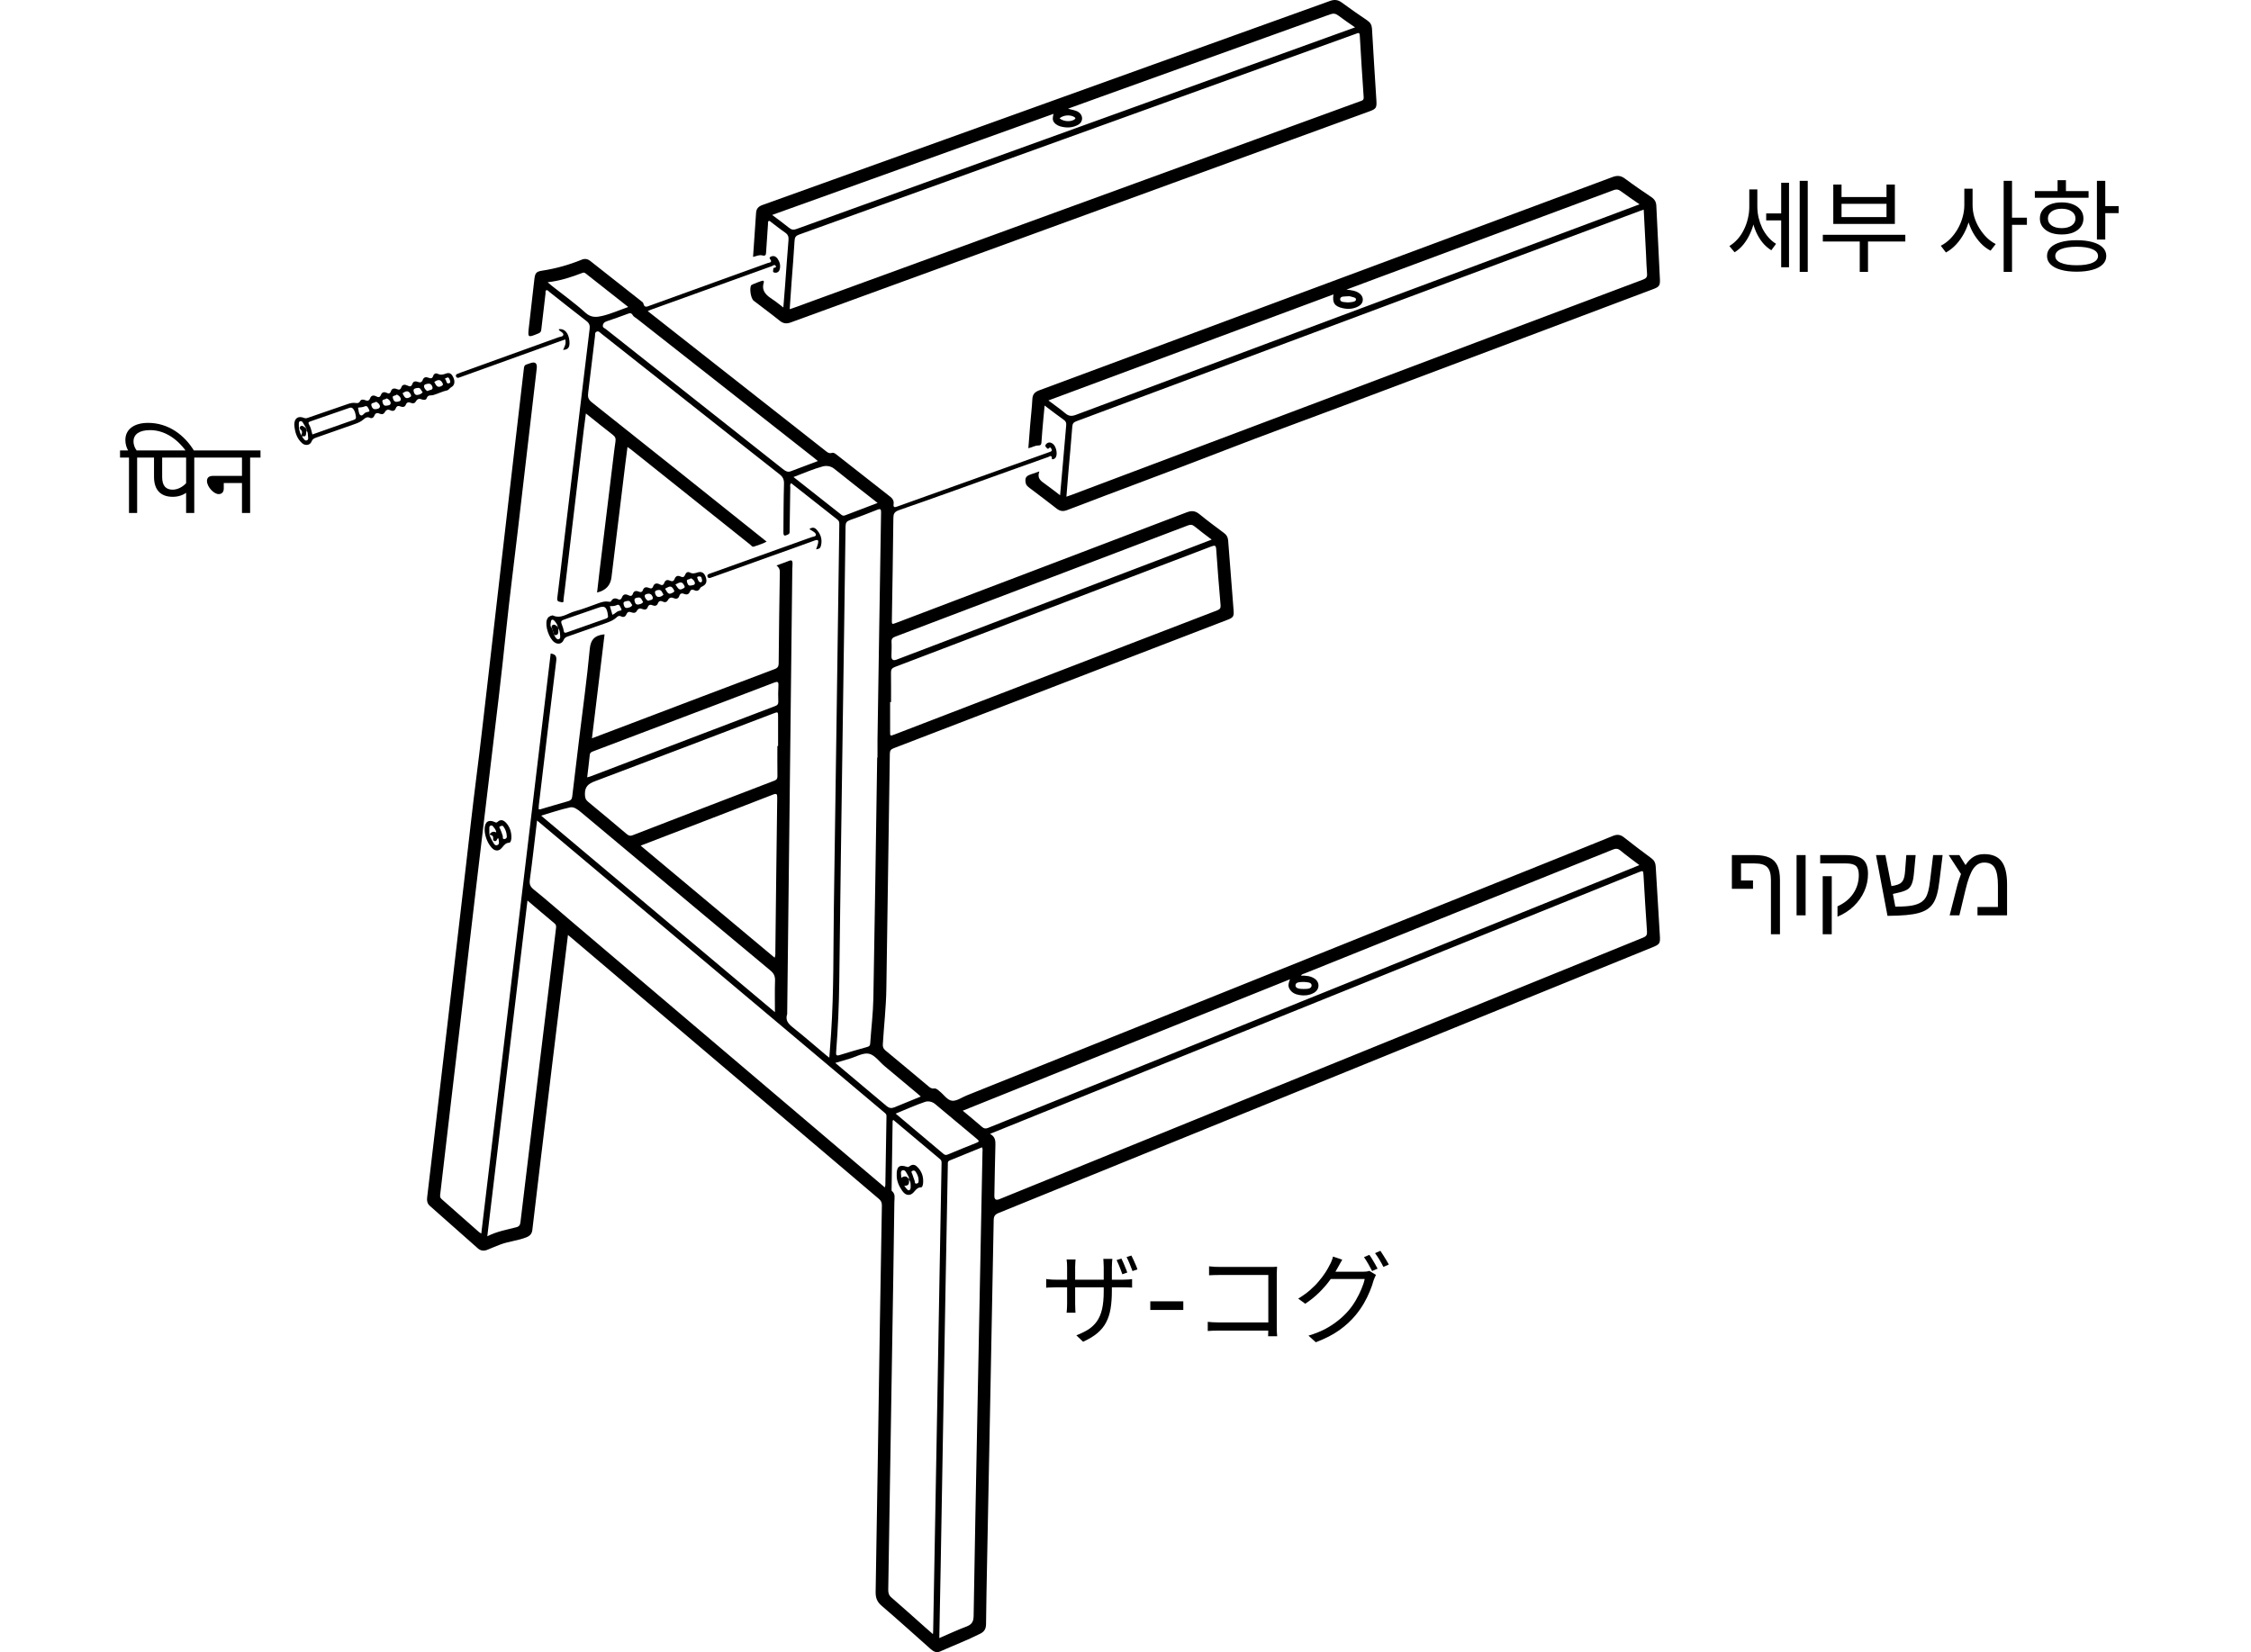 <svg width="895" height="657" viewBox="0 0 895 657" fill="none" xmlns="http://www.w3.org/2000/svg">
<g clip-path="url(#clip0_218_220)">
<path d="M225.82 371.809C225.231 376.622 224.684 381.111 224.137 385.6C222.572 398.453 221.003 411.305 219.445 424.157C217.9 436.896 216.366 449.634 214.835 462.376C213.762 471.307 212.706 480.237 211.65 489.171C211.478 490.64 210.673 491.463 209.3 492.016C205.984 493.355 202.382 493.606 199.052 494.851C197.283 495.512 195.546 496.255 193.802 496.977C192.405 497.555 191.122 497.417 189.973 496.403C183.623 490.778 177.275 485.143 170.915 479.532C169.896 478.634 169.673 477.54 169.821 476.274C171.025 466.092 172.229 455.906 173.422 445.72C174.737 434.512 176.04 423.3 177.348 412.089C178.676 400.709 180.007 389.329 181.335 377.946C182.642 366.735 183.946 355.527 185.257 344.316C186.633 332.537 187.906 320.744 189.412 308.983C191.022 296.426 192.412 283.849 193.881 271.276C195.708 255.634 197.473 239.981 199.275 224.336C201.033 209.082 202.798 193.832 204.566 178.579C205.815 167.822 207.085 157.071 208.323 146.314C208.406 145.602 208.646 145.134 209.355 144.928C209.85 144.787 210.332 144.601 210.817 144.426C212.796 143.71 213.659 144.415 213.404 146.541C210.886 168.107 208.375 189.673 205.853 211.239C204.308 224.439 202.599 237.625 201.226 250.841C199.389 268.506 197.283 286.14 195.137 303.764C193.097 320.483 191.191 337.215 189.172 353.938C187.448 368.214 185.862 382.508 184.194 396.791C182.415 412.041 180.606 427.288 178.817 442.537C177.547 453.35 176.292 464.162 175.026 474.971C174.943 475.666 174.926 476.247 175.569 476.808C180.533 481.146 185.456 485.532 190.396 489.894C190.637 490.107 190.933 490.258 191.356 490.541C200.572 413.517 209.761 336.696 218.953 259.868C220.8 260.164 221.406 260.869 221.158 262.851C218.767 281.95 216.521 301.067 214.24 320.184C214.178 320.689 214.182 321.202 214.151 321.776C214.715 321.983 215.183 321.718 215.637 321.587C219.046 320.603 222.435 319.561 225.854 318.608C226.855 318.329 227.378 317.892 227.509 316.795C228.417 309 229.377 301.211 230.323 293.42C231.751 281.648 233.385 269.896 234.489 258.093C234.833 254.405 236.35 252.844 239.649 252.331C239.814 252.304 239.986 252.297 240.375 252.262C238.707 265.999 237.048 279.666 235.359 293.595C240.767 291.545 245.893 289.605 251.022 287.657C270.012 280.447 288.998 273.219 308.009 266.064C309.278 265.586 309.584 264.963 309.598 263.714C309.708 251.619 309.86 239.52 310.063 227.425C310.08 226.314 309.657 225.591 308.738 224.855C310.537 224.198 312.199 223.637 313.823 222.984C314.824 222.581 315.082 223.111 315.113 223.892C315.144 224.69 315.03 225.491 315.02 226.29C314.7 254.151 314.387 282.012 314.067 309.874C313.713 340.828 313.348 371.782 312.99 402.739C312.99 402.911 313.028 403.097 312.976 403.252C312.13 405.797 313.523 407.194 315.378 408.67C319.819 412.196 324.095 415.935 328.44 419.585C328.777 419.871 329.138 420.129 329.74 420.59C329.988 417.215 330.229 414.108 330.439 410.999C331.567 394.111 331.299 377.193 331.553 360.288C332.31 309.726 332.995 259.163 333.71 208.601C333.721 207.84 333.697 207.194 332.981 206.636C326.84 201.837 320.727 197.001 314.586 192.157C313.94 192.68 314.225 193.354 314.215 193.922C314.108 199.598 314.039 205.271 313.95 210.947C313.94 211.542 314.108 212.161 313.32 212.546C311.8 213.293 311.47 213.138 311.487 211.439C311.542 205.074 311.535 198.71 311.717 192.35C311.765 190.674 311.267 189.635 309.977 188.624C296.811 178.29 283.687 167.904 270.556 157.529C260.077 149.252 249.598 140.968 239.116 132.695C238.552 132.248 238.022 131.501 237.183 131.9C236.44 132.251 236.646 133.097 236.567 133.744C235.659 141.192 234.778 148.647 233.87 156.098C233.684 157.639 233.725 158.729 235.277 159.961C258.288 178.173 281.189 196.519 304.121 214.834C304.3 214.975 304.483 215.116 304.816 215.374C303.141 216.341 301.435 216.723 299.828 217.335C299.082 217.62 298.7 216.908 298.239 216.54C285.957 206.75 273.69 196.949 261.419 187.145C257.927 184.355 254.435 181.561 250.936 178.775C250.544 178.462 250.118 178.187 249.492 177.743C249.175 180.199 248.872 182.445 248.597 184.699C246.784 199.539 244.975 214.38 243.165 229.224C243.151 229.337 243.138 229.451 243.124 229.564C242.745 232.796 240.837 234.815 237.399 235.623C237.723 232.788 238.022 230.025 238.359 227.267C240.162 212.426 241.971 197.582 243.784 182.741C244.077 180.354 244.352 177.963 244.713 175.582C244.885 174.461 244.672 173.694 243.698 172.951C240.158 170.233 236.701 167.405 232.951 164.409C232.655 166.673 232.373 168.668 232.136 170.67C229.8 190.296 227.468 209.922 225.135 229.547C224.791 232.447 224.468 235.354 224.069 238.247C224.003 238.715 224.33 239.795 223.26 239.458C222.565 239.241 221.361 239.444 221.564 237.879C222.424 231.291 223.15 224.683 223.941 218.085C225.266 206.994 226.604 195.903 227.935 184.812C228.795 177.647 229.645 170.477 230.509 163.312C231.812 152.451 233.116 141.594 234.441 130.737C234.599 129.44 234.31 128.529 233.182 127.665C228.221 123.868 223.353 119.949 218.441 116.093C218.066 115.797 217.715 115.174 217.164 115.456C216.741 115.673 216.951 116.289 216.899 116.726C216.325 121.504 215.75 126.282 215.217 131.064C215.131 131.831 214.89 132.254 214.12 132.571C209.761 134.356 209.785 134.384 210.322 129.767C211.048 123.51 211.736 117.245 212.472 110.991C212.757 108.559 213.222 107.988 215.589 107.627C220.993 106.805 226.208 105.336 231.262 103.279C232.569 102.745 233.653 102.945 234.761 103.826C241.407 109.096 248.084 114.328 254.745 119.581C255.147 119.898 255.722 120.245 255.808 120.661C256.193 122.512 257.208 121.951 258.364 121.532C273.965 115.883 289.58 110.269 305.181 104.62C305.848 104.379 307.328 104.465 306.148 102.959C305.711 102.398 306.368 102.033 306.87 101.906C307.888 101.651 308.638 102.099 309.209 102.938C310.056 104.19 310.389 105.58 310.035 107.025C309.801 107.981 309.092 108.607 307.978 108.411C306.929 108.225 307.544 107.427 307.462 106.894C307.445 106.787 307.479 106.581 307.517 106.571C308.064 106.457 308.903 106.399 308.346 105.621C307.95 105.071 307.224 105.714 306.698 105.903C290.705 111.648 274.718 117.414 258.732 123.183C258.374 123.314 258.033 123.493 257.542 123.713C263.197 128.161 268.729 132.516 274.268 136.868C292.205 150.965 310.142 165.059 328.075 179.153C328.873 179.783 329.565 180.481 330.8 180.092C331.509 179.869 332.197 180.45 332.792 180.922C339.868 186.481 346.945 192.04 354.035 197.582C354.981 198.322 355.459 199.233 355.304 200.406C355.112 201.872 355.703 201.799 356.821 201.397C371.143 196.244 385.478 191.128 399.81 186.003C405.576 183.942 411.341 181.881 417.107 179.821C417.829 179.563 418.655 179.356 417.919 178.317C417.723 178.042 417.54 177.698 417.159 178.145C416.522 178.895 416.178 178.042 415.886 177.788C415.408 177.378 415.676 176.824 416.082 176.456C416.901 175.713 417.781 175.868 418.586 176.463C419.821 177.371 420.475 180.034 419.942 181.499C419.718 182.108 419.309 182.494 418.741 182.611C417.888 182.786 418.366 182.002 418.17 181.689C417.733 180.99 417.251 181.561 416.863 181.699C411.682 183.522 406.508 185.376 401.337 187.227C386.737 192.456 372.168 197.764 357.513 202.835C355.494 203.533 355.218 204.373 355.201 206.21C355.07 219.626 354.819 233.039 354.609 246.452C354.578 248.334 354.592 248.341 356.343 247.677C394.856 233.039 433.376 218.412 471.871 203.719C473.829 202.973 475.263 203.124 476.887 204.452C480.076 207.066 483.406 209.512 486.709 211.986C487.706 212.732 488.212 213.64 488.308 214.868C489.02 224.126 489.76 233.38 490.472 242.637C490.665 245.121 490.362 245.578 488.016 246.483C459.879 257.319 431.738 268.152 403.597 278.985C387.525 285.174 371.452 291.369 355.366 297.524C354.262 297.947 353.815 298.432 353.798 299.694C353.367 330.879 352.879 362.063 352.415 393.251C352.304 400.596 351.451 407.889 351.018 415.213C350.952 416.293 351.193 417.002 352.05 417.71C357.712 422.375 363.327 427.102 368.955 431.808C369.653 432.393 370.293 433.002 371.37 432.84C372.302 432.702 372.925 433.449 373.599 433.972C375.268 435.265 376.647 437.532 378.57 437.714C380.397 437.886 382.382 436.404 384.291 435.637C462.087 404.401 539.88 373.164 617.672 341.928C625.53 338.774 633.397 335.636 641.234 332.427C642.889 331.749 644.213 331.804 645.668 332.967C649.253 335.822 652.931 338.567 656.608 341.302C657.713 342.124 658.225 343.105 658.304 344.481C658.82 353.58 659.384 362.676 659.945 371.771C660.162 375.259 660.031 375.48 656.701 376.835C570.15 412.02 483.599 447.209 397.03 482.36C395.602 482.941 395.124 483.629 395.093 485.205C394.257 530.432 393.356 575.655 392.472 620.882C392.31 629.194 392.135 637.505 392.052 645.82C392.035 647.639 391.433 648.795 389.775 649.635C384.56 652.28 379.093 654.337 373.768 656.728C372.216 657.427 371.019 656.632 369.898 655.638C363.468 649.927 357.093 644.155 350.56 638.565C348.709 636.982 348.114 635.386 348.156 632.967C348.765 598.745 349.246 564.52 349.773 530.298C350.034 513.331 350.323 496.361 350.639 479.395C350.66 478.249 350.33 477.492 349.459 476.753C322.488 453.873 295.535 430.968 268.581 408.071C254.731 396.306 240.877 384.548 227.027 372.79C226.728 372.535 226.418 372.287 225.833 371.806L225.82 371.809ZM393.614 450.893C395.716 452.005 395.823 453.594 395.774 455.348C395.592 462.053 395.492 468.761 395.358 475.466C395.328 476.95 395.99 477.417 397.343 476.866C482.67 442.18 567.996 407.49 653.337 372.838C654.561 372.339 654.936 371.768 654.847 370.467C654.338 363.092 653.904 355.709 653.478 348.33C653.347 346.098 653.392 346.098 651.372 346.913C572.104 378.889 492.832 410.861 413.564 442.833C407.041 445.465 400.522 448.104 393.617 450.893H393.614ZM213.535 326.279C212.565 334.374 211.712 342.114 210.666 349.827C210.425 351.609 210.807 352.586 212.238 353.735C217.195 357.715 221.967 361.929 226.814 366.047C265.385 398.807 303.956 431.567 342.531 464.327C345.572 466.911 348.617 469.487 351.816 472.195C351.923 471.74 352.012 471.534 352.016 471.331C352.163 462.16 352.294 452.992 352.466 443.821C352.48 443.136 352.146 442.837 351.696 442.458C336.738 429.881 321.797 417.287 306.839 404.71C279.645 381.84 252.447 358.981 225.249 336.118C221.444 332.919 217.636 329.723 213.542 326.283L213.535 326.279ZM354.272 279.181H353.911C353.911 283.079 353.918 286.976 353.911 290.874C353.908 292.735 353.897 292.745 355.666 292.068C398.43 275.607 441.192 259.139 483.97 242.709C485.102 242.276 485.401 241.753 485.301 240.587C484.668 233.221 484.056 225.856 483.568 218.48C483.461 216.888 483.072 216.754 481.686 217.28C439.73 233.294 397.766 249.283 355.789 265.235C354.606 265.686 354.241 266.294 354.258 267.488C354.314 271.386 354.279 275.283 354.279 279.181H354.272ZM355.146 445.31C354.991 445.627 354.905 445.72 354.902 445.812C354.764 454.753 354.633 463.694 354.506 472.635C354.503 472.972 354.434 473.478 354.62 473.626C356.109 474.812 355.624 476.402 355.6 477.915C355.449 487.888 355.332 497.861 355.174 507.834C354.517 549.273 353.856 590.713 353.165 632.149C353.144 633.439 353.405 634.371 354.441 635.265C358.954 639.16 363.378 643.157 367.837 647.113C368.8 647.97 369.777 648.809 370.947 649.831C370.988 649.188 371.019 648.864 371.026 648.537C371.47 624.35 371.913 600.166 372.347 575.979C372.784 551.564 373.207 527.147 373.64 502.732C373.878 489.378 374.122 476.023 374.366 462.672C374.377 462.039 374.394 461.472 373.809 460.983C367.61 455.802 361.435 450.598 355.139 445.303L355.146 445.31ZM348.765 301.256C348.806 301.256 348.851 301.256 348.892 301.256C348.892 298.851 348.861 296.447 348.895 294.046C349.122 278.803 349.367 263.563 349.604 248.32C349.834 233.476 350.051 218.632 350.313 203.791C350.333 202.536 350.134 202.171 348.83 202.697C345.221 204.149 341.585 205.539 337.918 206.829C336.631 207.28 336.211 207.892 336.194 209.278C335.833 237.36 335.399 265.445 335.004 293.526C334.546 325.791 334.061 358.059 333.693 390.327C333.586 399.674 333.177 408.997 332.451 418.309C332.358 419.503 332.468 419.988 333.882 419.534C337.477 418.385 341.117 417.377 344.75 416.348C345.479 416.142 345.93 415.915 345.988 415.02C346.391 409.017 347.137 403.025 347.251 397.018C347.843 365.097 348.279 333.177 348.768 301.253L348.765 301.256ZM382.784 441.671C385.499 443.941 388.017 445.988 390.459 448.131C391.261 448.833 391.897 448.902 392.881 448.506C475.793 415.037 558.718 381.6 641.64 348.155C644.97 346.81 648.293 345.451 651.82 344.017C649.171 341.997 646.659 340.195 644.292 338.223C643.243 337.35 642.4 337.384 641.224 337.859C600.41 354.282 559.582 370.67 518.764 387.076C518.262 387.279 517.636 387.31 517.243 387.978C519.266 387.923 521.172 388.074 522.83 389.264C524.802 390.678 524.688 393.406 522.627 394.682C520.708 395.873 518.599 396.014 516.49 395.652C514.963 395.391 513.535 394.699 512.702 393.231C511.977 391.954 512.386 390.75 512.909 389.415C469.628 406.798 426.351 424.178 382.791 441.671H382.784ZM373.472 651.386C377.259 649.759 380.727 648.131 384.298 646.79C386.372 646.012 387.074 644.863 387.112 642.641C387.542 616.049 388.075 589.461 388.591 562.872C389.269 527.976 389.961 493.076 390.635 458.18C390.645 457.578 390.803 456.945 390.449 456.236C386.156 457.99 381.883 459.755 377.59 461.472C376.692 461.83 376.874 462.521 376.86 463.178C376.54 480.083 376.21 496.987 375.911 513.895C375.271 550.285 374.648 586.678 374.012 623.067C373.847 632.407 373.654 641.743 373.468 651.389L373.472 651.386ZM309.086 296.667H309.368C309.368 292.828 309.361 288.989 309.368 285.15C309.375 283.003 309.385 282.996 307.452 283.732C283.828 292.728 260.221 301.769 236.56 310.661C233.939 311.645 232.518 312.811 232.566 315.787C232.587 317.136 232.776 317.968 233.804 318.814C238.937 323.039 244.022 327.318 249.103 331.601C249.853 332.234 250.479 332.547 251.545 332.134C270.318 324.862 289.109 317.638 307.906 310.431C308.79 310.09 309.123 309.664 309.11 308.697C309.055 304.686 309.086 300.675 309.086 296.664V296.667ZM308.002 380.853C308.398 379.828 308.274 378.964 308.284 378.122C308.525 357.829 308.742 337.539 309.024 317.246C309.044 315.701 308.786 315.412 307.3 315.993C295.948 320.421 284.567 324.786 273.198 329.166C267.116 331.508 261.03 333.848 254.721 336.273C272.544 351.182 290.202 365.957 308.009 380.85L308.002 380.853ZM209.723 358.1C204.387 402.691 199.093 446.955 193.75 491.617C197.645 489.636 201.553 489.006 205.354 488.005C206.513 487.699 206.816 487.021 206.943 485.924C207.896 477.733 208.915 469.549 209.905 461.362C211.33 449.593 212.744 437.821 214.168 426.049C215.585 414.336 217.009 402.625 218.43 390.912C219.307 383.691 220.185 376.47 221.055 369.25C221.145 368.517 221.248 367.843 220.522 367.237C216.999 364.31 213.525 361.327 209.723 358.1ZM215.141 324.343C246.196 350.45 276.954 376.309 308.112 402.502C308.112 397.968 308.016 393.967 308.157 389.976C308.219 388.201 307.692 387.069 306.309 385.92C289.735 372.143 273.218 358.296 256.688 344.467C248.115 337.295 239.546 330.119 230.966 322.956C229.721 321.917 228.19 320.737 226.697 321.057C222.913 321.862 219.228 323.145 215.141 324.346V324.343ZM481.762 214.583C479.347 212.732 477.083 211.081 474.922 209.302C474.035 208.573 473.306 208.563 472.291 208.951C456.363 215.037 440.424 221.085 424.486 227.143C401.647 235.825 378.814 244.515 355.965 253.164C354.909 253.563 354.41 253.999 354.475 255.21C354.575 257.096 354.468 258.991 354.437 260.883C354.414 262.36 355.096 262.834 356.481 262.304C393.752 248.113 431.022 233.927 468.293 219.736C472.714 218.054 477.128 216.355 481.765 214.579L481.762 214.583ZM325.196 183.343C324.642 182.882 324.301 182.583 323.944 182.301C300.389 163.79 276.834 145.279 253.279 126.764C252.694 126.307 251.92 125.945 251.587 125.347C251.002 124.291 250.383 124.497 249.502 124.827C246.825 125.832 244.128 126.778 241.421 127.696C240.561 127.989 239.883 128.336 239.704 129.337C239.532 130.297 240.372 130.462 240.85 130.844C254.813 141.907 268.794 152.95 282.772 163.993C292.256 171.485 301.744 178.971 311.218 186.477C312.154 187.217 313.093 187.888 314.328 187.43C317.865 186.126 321.384 184.778 325.192 183.336L325.196 183.343ZM233.467 309.117C233.963 308.986 234.245 308.941 234.506 308.842C259.079 299.478 283.652 290.11 308.232 280.763C309.11 280.43 309.481 280.017 309.45 279.037C309.385 276.921 309.361 274.791 309.495 272.679C309.598 271.09 309.216 270.901 307.747 271.465C294.936 276.384 282.101 281.228 269.269 286.092C258.205 290.289 247.138 294.486 236.075 298.683C235.328 298.965 234.592 299.154 234.489 300.21C234.207 303.107 233.828 305.993 233.464 309.113L233.467 309.117ZM356.116 442.84C362.649 448.337 368.917 453.604 375.168 458.888C375.735 459.37 376.227 459.353 376.884 459.081C380.682 457.498 384.491 455.937 388.316 454.416C389.362 454 389.372 453.697 388.523 452.992C382.922 448.355 377.349 443.683 371.783 439.004C370.586 438 368.958 437.773 367.802 438.165C363.922 439.476 360.176 441.182 356.12 442.84H356.116ZM366.093 436.043C365.494 435.509 365.126 435.165 364.741 434.842C360.389 431.202 356.034 427.566 351.682 423.927C349.631 422.21 347.794 419.509 345.489 419.024C343.167 418.536 340.381 420.242 337.801 420.996C335.988 421.525 334.175 422.065 332.111 422.678C339.125 428.578 345.871 434.257 352.631 439.923C353.484 440.639 354.479 440.793 355.524 440.367C358.965 438.967 362.401 437.556 366.096 436.046L366.093 436.043ZM348.94 200C342.975 195.318 337.264 190.915 331.663 186.384C330.205 185.204 328.354 185.139 327.105 185.48C323.225 186.529 319.509 188.187 315.495 189.694C322.003 194.82 328.292 199.773 334.574 204.734C335.028 205.092 335.451 205.147 335.995 204.937C340.192 203.323 344.399 201.731 348.94 200.004V200ZM249.78 122.065C243.984 117.503 238.449 113.148 232.92 108.786C232.535 108.48 232.153 108.287 231.665 108.477C227.258 110.172 222.796 111.676 217.746 112.233C218.427 112.828 218.791 113.176 219.184 113.489C223.769 117.115 228.548 120.524 232.872 124.439C235.067 126.427 237.317 126.131 239.446 125.632C242.873 124.827 246.144 123.358 249.784 122.065H249.78ZM518.534 390.478C517.054 390.509 515.114 390.427 515.083 391.82C515.052 393.189 516.985 393.268 518.3 393.272C519.6 393.272 521.489 393.303 521.499 391.844C521.509 390.554 519.617 390.578 518.534 390.482V390.478Z" fill="black"/>
<path d="M413.247 187.472C412.246 190.141 413.787 191.211 415.383 192.339C417.382 193.75 419.298 195.281 421.493 196.942C421.882 192.57 422.25 188.493 422.601 184.413C423.041 179.332 423.444 174.248 423.915 169.17C424.001 168.231 423.86 167.598 423.024 167.003C420.509 165.218 418.074 163.322 415.339 161.268C415.132 163.453 414.94 165.362 414.775 167.271C414.527 170.127 414.259 172.978 414.087 175.837C414.031 176.763 413.787 177.165 412.807 177.158C411.472 177.144 410.32 177.953 408.871 178.238C409.122 175.008 409.353 171.881 409.614 168.754C409.896 165.386 410.302 162.025 410.471 158.65C410.567 156.724 411.517 155.836 413.209 155.21C430.221 148.922 447.219 142.592 464.217 136.266C523.198 114.321 582.184 92.384 641.148 70.398C643.023 69.7 644.451 69.813 646.068 71.014C649.515 73.577 653.061 76.006 656.625 78.407C657.891 79.26 658.483 80.302 658.555 81.806C659.013 91.538 659.515 101.27 659.983 111.002C660.103 113.516 659.708 114.07 657.358 114.958C640.68 121.243 624.002 127.528 607.321 133.81C582.473 143.163 557.624 152.517 532.772 161.857C517.746 167.502 502.65 172.979 487.686 178.785C466.618 186.959 445.409 194.747 424.311 202.835C422.646 203.475 421.424 203.279 420.059 202.202C416.55 199.433 412.955 196.774 409.401 194.066C408.716 193.547 408.025 193.034 407.836 192.105C407.437 190.145 407.88 189.329 409.773 188.662C410.791 188.304 411.816 187.96 413.251 187.472H413.247ZM653.55 83.364C652.944 83.57 652.563 83.687 652.191 83.828C607.039 100.678 561.887 117.528 516.738 134.384C487.152 145.43 457.574 156.49 427.978 167.505C426.85 167.925 426.43 168.441 426.34 169.673C425.893 175.731 425.308 181.775 424.785 187.826C424.514 191.005 424.273 194.187 424.008 197.503C424.775 197.238 425.37 197.052 425.952 196.832C460.405 183.853 494.858 170.87 529.308 157.883C552.034 149.318 574.756 140.741 597.479 132.172C616.083 125.158 634.684 118.14 653.302 111.167C654.517 110.713 654.988 110.145 654.867 108.824C654.644 106.371 654.606 103.905 654.479 101.442C654.176 95.494 653.866 89.549 653.546 83.367L653.55 83.364ZM651.868 81.238C649.177 79.363 646.721 77.719 644.354 75.964C643.422 75.273 642.662 75.201 641.568 75.61C610.217 87.306 578.85 98.958 547.486 110.623C543.592 112.072 539.701 113.537 535.342 115.168C537.475 115.402 539.095 115.625 540.471 116.63C542.398 118.037 542.326 120.527 540.279 121.711C538.304 122.853 536.168 123.042 533.963 122.571C530.653 121.859 529.673 120.462 530.182 117.073C492.474 131.102 454.818 145.114 416.839 159.246C419.271 161.072 421.517 162.631 423.605 164.382C424.957 165.517 426.113 165.582 427.768 164.967C498.195 138.626 568.646 112.343 639.091 86.047C643.247 84.496 647.399 82.927 651.875 81.245L651.868 81.238ZM535.903 120.259C536.539 120.201 537.117 120.204 537.668 120.084C538.263 119.956 539.071 119.826 539.137 119.151C539.209 118.394 538.352 118.281 537.792 118.106C537.203 117.92 536.55 117.727 535.961 117.81C534.802 117.971 532.838 117.61 532.841 119C532.841 120.324 534.775 120.101 535.903 120.256V120.259Z" fill="black"/>
<path d="M299.415 102.164C299.715 97.819 300.004 93.595 300.293 89.374C300.399 87.829 300.54 86.288 300.609 84.743C300.685 83.037 301.514 82.105 303.148 81.52C327.339 72.865 351.51 64.158 375.684 55.465C426.726 37.115 477.768 18.776 528.792 0.385C530.626 -0.275 531.998 -0.107 533.543 1.046C536.852 3.505 540.265 5.827 543.674 8.153C544.861 8.965 545.422 9.942 545.504 11.418C546.041 20.916 546.654 30.414 547.252 39.908C547.438 42.874 547.176 43.304 544.376 44.326C518.203 53.868 492.03 63.411 465.858 72.957C415.383 91.362 364.906 109.763 314.445 128.205C312.736 128.832 311.459 128.701 310.035 127.555C306.64 124.827 303.127 122.251 299.677 119.591C298.5 118.687 297.881 114.552 298.703 113.389C298.861 113.162 303.041 111.545 303.31 111.597C303.815 111.696 303.74 112.123 303.657 112.402C302.649 115.807 304.775 117.49 307.211 119.079C308.597 119.984 309.863 121.067 311.459 122.278C311.714 119.075 311.962 116.103 312.185 113.124C312.626 107.238 313.007 101.345 313.51 95.466C313.627 94.107 313.286 93.247 312.154 92.477C310.262 91.187 308.484 89.731 306.643 88.362C306.347 88.142 306.065 87.681 305.628 87.908C305.205 88.128 305.387 88.631 305.36 89.006C305.095 92.721 304.827 96.436 304.613 100.155C304.555 101.201 304.49 101.951 303.083 101.565C301.892 101.239 300.747 101.854 299.415 102.161V102.164ZM313.984 122.942C314.703 122.705 315.244 122.54 315.77 122.347C376.778 100.096 437.782 77.846 498.787 55.592C512.757 50.497 526.731 45.402 540.702 40.304C541.476 40.022 542.288 39.94 542.198 38.65C541.621 30.472 541.129 22.292 540.65 14.111C540.588 13.076 540.231 12.935 539.391 13.337C539.082 13.485 538.745 13.571 538.421 13.688C485.088 32.932 431.752 52.172 378.419 71.416C358.18 78.716 337.949 86.03 317.696 93.292C316.413 93.753 315.997 94.365 315.921 95.728C315.612 101.221 315.133 106.701 314.731 112.188C314.473 115.715 314.239 119.241 313.984 122.939V122.942ZM307.011 85.476C309.392 87.272 311.618 88.868 313.737 90.595C314.693 91.372 315.477 91.5 316.654 91.076C386.964 65.668 457.285 40.294 527.605 14.916C531.231 13.609 534.857 12.298 538.769 10.888C536.367 9.202 534.176 7.754 532.095 6.165C531.021 5.346 530.113 5.26 528.827 5.721C498.591 16.629 468.338 27.483 438.092 38.354C433.692 39.936 429.296 41.536 424.648 43.218C426.265 43.727 427.71 43.789 428.914 44.639C430.751 45.939 430.696 48.474 428.731 49.586C426.746 50.707 424.603 50.907 422.405 50.456C421.166 50.201 420 49.764 419.144 48.708C418.335 47.711 418.572 46.617 418.879 45.272C381.498 58.705 344.375 72.046 307.008 85.476H307.011ZM421.276 47.047C422.714 48.295 425.432 48.55 427.022 47.625C427.772 47.188 427.727 46.861 427.004 46.452C425.36 45.523 422.728 45.781 421.273 47.047H421.276Z" fill="black"/>
<path d="M219.734 244.704C223.04 246.294 225.689 243.844 228.599 243.067C231.795 242.217 234.884 240.962 238.011 239.854C239.263 239.41 240.502 239.025 241.861 239.245C242.236 239.307 242.748 239.451 242.975 239.052C243.712 237.78 244.651 237.745 245.872 238.33C246.543 238.65 247.035 238.241 247.293 237.542C247.764 236.273 248.676 236.142 249.784 236.668C250.595 237.054 251.256 237.222 251.648 236.087C252.016 235.017 252.845 234.8 253.867 235.227C254.634 235.547 255.277 235.619 255.639 234.615C256.069 233.418 256.987 233.345 258.023 233.775C258.745 234.078 259.327 234.161 259.667 233.239C260.169 231.897 261.136 231.777 262.289 232.372C263.142 232.812 263.733 232.836 264.129 231.739C264.494 230.731 265.299 230.39 266.341 230.889C267.201 231.302 267.862 231.209 268.233 230.198C268.649 229.059 269.503 228.736 270.562 229.241C271.594 229.733 272.086 229.461 272.482 228.409C272.757 227.676 273.49 227.218 274.305 227.669C275.389 228.271 276.366 227.958 277.415 227.621C278.874 227.153 279.93 227.741 280.504 229.217C281.223 231.058 280.907 232.282 279.524 233.039C279.08 233.28 278.605 233.442 278.33 233.958C277.824 234.911 277.071 235.182 276.039 234.683C275.285 234.319 274.663 234.394 274.278 235.337C273.865 236.345 273.087 236.606 272.031 236.176C271.144 235.815 270.442 235.867 270.06 237.043C269.774 237.924 269.017 238.34 267.982 237.893C267.005 237.47 266.148 237.508 265.557 238.65C265.189 239.359 264.507 239.675 263.661 239.276C262.705 238.825 261.972 238.829 261.518 240.047C261.229 240.821 260.438 241.092 259.64 240.759C258.638 240.339 257.944 240.332 257.493 241.543C257.152 242.462 256.279 242.541 255.463 242.2C254.455 241.78 253.75 241.928 253.2 242.94C252.735 243.793 251.92 243.838 251.098 243.518C250.152 243.15 249.501 243.246 249.058 244.309C248.686 245.2 247.933 245.613 246.956 245.107C246.285 244.763 245.741 244.942 245.246 245.417C243.794 246.81 241.947 247.419 240.106 248.059C235.3 249.73 230.508 251.44 225.702 253.109C224.973 253.363 224.454 253.656 224.116 254.471C223.463 256.057 221.856 256.394 220.435 255.4C218.309 253.91 216.655 248.977 217.422 246.538C217.78 245.399 218.588 244.904 219.727 244.704H219.734ZM221.75 249.211C221.615 248.255 221 247.549 220.415 246.858C219.864 246.208 219.169 246.287 219.056 247.133C218.935 248.024 218.55 249.08 219.51 249.837C219.789 250.742 220.067 251.65 220.346 252.555C220.511 252.844 220.645 253.153 220.845 253.411C221.185 253.848 221.536 254.426 222.197 254.179C222.857 253.931 222.751 253.257 222.713 252.71C222.641 251.764 222.603 250.8 222.063 249.961C221.959 249.71 221.853 249.462 221.75 249.211ZM241.761 245.172C241.661 244.405 241.644 244.058 241.572 243.724C241.039 241.275 240.268 240.845 237.939 241.65C233.625 243.143 229.311 244.625 224.997 246.122C222.819 246.875 222.83 246.879 223.659 249.101C223.858 249.634 224.065 250.188 224.116 250.745C224.199 251.664 224.636 251.746 225.375 251.481C230.536 249.651 235.699 247.825 240.87 246.019C241.52 245.792 241.809 245.423 241.761 245.172ZM243.502 244.491C244.544 244.092 245.139 243.132 246.195 242.909C246.612 242.819 247.448 242.799 246.987 242.028C246.598 241.385 246.312 240.098 245.291 240.6C244.365 241.055 243.478 241.03 242.487 241.034C242.838 242.228 243.154 243.301 243.505 244.488L243.502 244.491ZM264.425 234.099C265.705 236.376 266.025 236.483 267.659 235.578C268.419 235.155 268.016 234.807 267.793 234.36C266.795 232.368 265.608 233.586 264.428 234.099H264.425ZM251.39 240.597C250.802 239.947 250.637 238.781 249.605 238.956C248.989 239.063 247.733 239.135 247.919 240.091C248.029 240.659 248.239 241.994 249.439 241.739C250.124 241.595 250.994 241.474 251.387 240.597H251.39ZM268.553 232.416C269.964 234.656 270.256 234.752 271.783 233.927C272.485 233.548 272.237 233.218 271.99 232.712C271.016 230.745 269.805 231.887 268.553 232.416ZM255.718 239.445C255.205 238.633 254.933 237.556 254.008 237.597C253.416 237.625 252.137 237.735 252.264 238.671C252.343 239.252 252.598 240.532 253.702 240.401C254.38 240.318 255.212 240.115 255.718 239.445ZM274.714 229.936C274.178 230.552 272.857 230.215 273.118 231.216C273.276 231.818 273.493 233.118 274.67 232.84C275.261 232.699 276.4 232.743 276.287 231.787C276.197 231.02 275.537 230.335 274.711 229.936H274.714ZM263.802 236.496C263.327 235.629 263.008 234.611 262.099 234.601C261.552 234.594 260.335 234.769 260.414 235.609C260.472 236.221 260.878 237.298 261.735 237.374C262.433 237.436 263.228 237.078 263.802 236.496ZM257.717 238.922C258.384 238.55 259.499 238.681 259.547 237.886C259.591 237.098 258.965 236.149 258.064 236.084C257.465 236.042 256.285 236.321 256.327 236.992C256.365 237.649 256.891 238.533 257.72 238.922H257.717ZM279.138 230.583C278.949 230.091 279.059 229.238 278.124 229.207C277.742 229.193 276.988 229.307 277.25 229.847C277.556 230.476 277.632 231.477 278.598 231.56C279.077 231.601 279.176 231.123 279.138 230.583Z" fill="black"/>
<path d="M117 168.857C117.034 166.298 118.552 165.235 120.936 166.205C121.637 166.49 122.153 166.229 122.724 166.033C127.923 164.254 133.121 162.476 138.305 160.66C139.299 160.312 140.273 160.088 141.325 160.243C142.072 160.353 142.726 160.377 143.197 159.497C143.61 158.733 144.47 158.822 145.203 159.132C146.169 159.541 146.761 159.4 147.184 158.306C147.624 157.168 148.595 157.078 149.609 157.625C150.473 158.09 151.058 158.055 151.467 157.003C151.863 155.978 152.661 155.713 153.703 156.201C154.426 156.542 155.072 156.669 155.42 155.606C155.805 154.423 156.724 154.282 157.783 154.722C158.657 155.087 159.218 155.052 159.593 153.958C159.961 152.881 160.962 152.809 161.891 153.267C162.857 153.741 163.542 153.913 163.982 152.599C164.32 151.591 165.238 151.499 166.133 151.856C167.116 152.248 167.718 152.052 168.114 151.007C168.523 149.923 169.421 149.823 170.391 150.215C171.272 150.57 171.888 150.563 172.242 149.472C172.497 148.688 173.23 148.234 174.021 148.633C175.18 149.221 176.243 148.96 177.32 148.547C178.916 147.935 179.701 148.877 180.258 150.105C181.008 151.757 180.705 153.263 179.542 153.883C178.875 154.237 178.324 155.118 177.891 155.207C175.903 155.616 174.131 156.583 172.253 157.106C171.231 157.391 170.192 156.865 169.662 158.341C169.387 159.105 168.503 159.139 167.712 158.822C166.748 158.434 165.947 158.554 165.393 159.572C164.984 160.326 164.278 160.574 163.484 160.243C162.493 159.83 161.781 159.83 161.316 161.021C160.996 161.846 160.15 161.977 159.407 161.685C158.371 161.275 157.742 161.317 157.291 162.524C156.989 163.339 156.173 163.621 155.279 163.178C154.298 162.693 153.562 162.902 153.008 163.893C152.547 164.715 151.815 164.891 150.948 164.499C149.936 164.041 149.228 164.23 148.815 165.366C148.543 166.109 147.8 166.477 147.132 166.164C146.014 165.637 145.289 166.122 144.532 166.786C143.524 167.674 142.327 168.183 141.071 168.62C135.935 170.405 130.816 172.229 125.686 174.021C124.861 174.31 124.242 174.609 123.873 175.579C123.306 177.069 121.414 177.375 120.134 176.253C117.922 174.313 117.227 171.678 117.007 168.864L117 168.857ZM121.802 170.367C121.338 169.59 120.884 168.806 120.409 168.035C120.155 167.626 119.814 167.323 119.284 167.512C118.816 167.681 118.82 168.107 118.81 168.51C118.768 170.12 118.933 171.682 119.848 173.075C119.979 173.195 120.11 173.316 120.244 173.436C120.148 173.828 120.385 174.093 120.616 174.341C120.991 174.747 121.311 175.38 121.995 175.118C122.676 174.857 122.556 174.165 122.477 173.629C122.367 172.862 122.546 172.015 121.957 171.351C121.906 171.025 121.854 170.698 121.802 170.367ZM124.207 172.762C129.746 170.804 135.233 168.861 140.723 166.941C141.294 166.742 141.604 166.456 141.525 165.83C141.391 164.746 141.202 163.683 140.555 162.758C140.152 162.18 139.695 161.925 138.955 162.183C133.781 163.996 128.597 165.789 123.409 167.567C122.735 167.798 122.425 168.042 122.862 168.778C123.567 169.968 123.839 171.324 124.204 172.762H124.207ZM142.347 162.104C142.622 163.154 142.578 164.478 143.207 165.011C144.126 165.792 144.69 164.151 145.605 163.979C145.715 163.959 145.818 163.904 145.925 163.869C146.355 163.728 147.146 163.828 146.792 163.044C146.469 162.328 146.042 161.148 145.11 161.564C144.188 161.977 143.286 161.981 142.347 162.104ZM168.052 155.988C167.416 155.303 167.237 154.158 166.246 154.247C165.596 154.306 164.375 154.423 164.43 155.293C164.467 155.885 164.805 157.127 165.819 157.068C166.559 157.027 167.447 156.758 168.052 155.988ZM169.999 155.53C170.674 154.976 171.988 155.228 171.991 154.247C171.991 153.549 171.372 152.469 170.412 152.572C169.769 152.641 168.537 152.754 168.578 153.614C168.609 154.237 169.15 155.148 169.999 155.534V155.53ZM149.534 159.731C148.963 160.281 147.666 160.099 147.624 160.862C147.593 161.461 148.096 162.686 149 162.71C149.713 162.727 150.954 162.569 151.065 161.692C151.157 160.952 150.38 160.205 149.534 159.731ZM153.741 158.413C153.197 158.97 151.918 158.736 152.035 159.576C152.121 160.199 152.406 161.468 153.493 161.33C154.14 161.248 155.341 161.241 155.32 160.267C155.303 159.483 154.618 158.757 153.744 158.413H153.741ZM160.05 156.38C160.687 157.539 161.069 159.025 162.957 157.952C163.604 157.584 163.546 157.323 163.26 156.765C162.372 155.021 161.254 155.554 160.047 156.38H160.05ZM157.735 156.882C157.322 157.484 156.022 157.188 156.149 158.018C156.242 158.637 156.593 159.83 157.601 159.782C158.224 159.751 159.362 159.638 159.366 158.809C159.366 158.031 158.691 157.285 157.739 156.882H157.735ZM172.669 151.901C173.367 153.122 173.869 154.557 175.703 153.408C176.257 153.06 176.181 152.809 175.947 152.338C175.111 150.656 173.993 150.972 172.669 151.904V151.901ZM176.78 150.669C177.767 150.948 177.148 152.837 178.569 152.41C179.422 152.152 178.882 151.185 178.644 150.649C178.177 149.579 177.495 150.346 176.78 150.673V150.669Z" fill="black"/>
<path d="M222.217 130.882C224.533 130.593 226.163 132.492 226.414 135.746C226.597 138.096 225.912 139.059 223.872 139.135C224.495 137.827 225.231 136.572 224.715 134.969C218.87 137.071 213.06 139.159 207.253 141.25C199.337 144.099 191.425 146.951 183.512 149.799C183.134 149.933 182.766 150.091 182.38 150.201C181.857 150.349 181.458 150.143 181.286 149.644C181.128 149.187 181.417 148.863 181.806 148.691C182.38 148.437 182.975 148.227 183.567 148.014C196.433 143.376 209.3 138.749 222.159 134.095C222.816 133.858 223.886 133.875 223.986 133.135C224.079 132.433 223.167 131.986 222.575 131.542C222.4 131.412 222.156 131.336 222.221 130.882H222.217Z" fill="black"/>
<path d="M321.807 210.424C322.87 209.557 323.875 209.763 324.566 210.486C326.238 212.226 327.009 214.342 326.462 216.778C326.186 218.002 325.877 218.212 324.473 218.456C324.742 217.655 325.079 216.888 325.251 216.086C325.491 214.951 325.333 214.4 323.881 214.941C318.205 217.056 312.481 219.045 306.777 221.085C299.081 223.837 291.389 226.596 283.693 229.351C283.318 229.485 282.94 229.626 282.562 229.754C282.011 229.943 281.485 229.905 281.285 229.289C281.082 228.663 281.53 228.354 282.056 228.161C282.431 228.023 282.809 227.893 283.188 227.758C296.37 223.042 309.553 218.329 322.729 213.589C323.331 213.372 324.349 213.399 324.408 212.718C324.47 212.003 323.61 211.542 322.994 211.126C322.667 210.905 322.316 210.723 321.804 210.424H321.807Z" fill="black"/>
<path d="M192.694 329.627C192.739 326.758 194.297 325.726 196.819 326.95C197.276 327.17 197.5 327.129 197.844 326.816C199.127 325.66 200.255 326.142 201.256 327.239C202.674 328.787 203.279 330.679 203.334 332.726C203.358 333.624 203.166 335.114 202.416 335.121C200.015 335.145 199.753 338.334 197.459 338.189C196.285 338.113 195.549 337.233 194.892 336.356C193.509 334.508 192.659 331.846 192.694 329.623V329.627ZM194.558 331.897C195.216 330.93 196.048 330.404 197.307 331.023C197.225 329.895 196.54 329.331 196.058 328.66C195.807 328.313 195.425 328.144 195.009 328.333C194.672 328.488 194.552 328.815 194.555 329.186C194.562 330.091 194.562 330.996 194.565 331.901C194.94 332.706 195.243 333.555 195.714 334.298C196.203 335.069 196.571 336.435 197.686 336.077C198.804 335.716 198.288 334.436 198.215 333.511C198.212 333.452 198.05 333.404 197.944 333.339C197.51 333.703 197.541 334.663 196.667 334.45C195.787 334.233 196.155 333.535 196.076 332.936C195.979 332.221 195.212 332.038 194.555 331.901L194.558 331.897ZM201.497 332.448C201.425 330.927 200.937 329.806 200.211 328.753C199.781 328.13 199.302 328.436 198.862 328.619C198.219 328.884 198.714 329.293 198.852 329.579C199.292 330.507 199.567 331.484 199.898 332.451C200.032 332.85 199.619 333.803 200.648 333.634C201.442 333.504 201.58 332.912 201.497 332.444V332.448Z" fill="black"/>
<path d="M220.346 252.555C220.067 251.65 219.789 250.742 219.51 249.837C219.231 249.321 219.19 248.798 219.778 248.52C220.614 248.124 221.127 248.867 221.746 249.211C221.849 249.462 221.956 249.71 222.059 249.961C221.801 251.031 222.551 252.771 220.346 252.555Z" fill="black"/>
<path d="M120.241 173.432C120.11 173.312 119.979 173.192 119.845 173.071C120.01 172.359 120.354 171.613 119.684 170.986C119.209 170.543 118.889 170.085 119.453 169.552C120.007 169.029 120.513 169.507 120.991 169.779C121.276 169.944 121.531 170.164 121.796 170.364C121.847 170.691 121.899 171.017 121.951 171.348C121.38 172.043 122.281 173.952 120.234 173.432H120.241Z" fill="black"/>
<path d="M356.532 467.42C356.398 463.883 357.613 462.958 360.616 464.014C361.197 464.217 361.452 463.911 361.81 463.653C362.732 462.989 363.698 463.082 364.476 463.794C366.409 465.552 367.238 467.791 367.032 470.392C366.977 471.073 366.77 472.167 366.22 472.157C363.901 472.119 363.533 475.015 361.428 475.143C360.114 475.222 359.305 474.369 358.655 473.433C357.331 471.527 356.491 469.425 356.532 467.42ZM361.366 468.964C361.534 470.303 361.638 471.596 359.539 471.551C359.924 472.054 360.176 472.425 360.478 472.752C360.74 473.034 361.018 473.447 361.445 473.323C361.933 473.185 362.061 472.683 362.068 472.229C362.085 471.097 362.209 469.928 361.311 469.002C361.558 468.462 361.318 467.994 361.06 467.561C360.492 466.618 359.986 465.029 358.861 465.359C357.75 465.682 358.424 467.237 358.345 468.38C359.653 467.492 360.65 467.626 361.366 468.964ZM365.239 469.308C365.222 468.066 364.751 466.979 364.08 465.961C363.74 465.445 363.241 465.345 362.735 465.617C362.13 465.937 362.522 466.353 362.683 466.773C363.031 467.674 363.275 468.617 363.643 469.508C363.822 469.938 363.519 470.819 364.51 470.64C365.295 470.499 365.243 469.89 365.239 469.308Z" fill="black"/>
</g>
<path d="M54.527 181.96V204H51.287V181.96H47.727V179.12H50.927C50.287 177.92 49.847 176.64 49.847 174.96C49.847 170.68 53.367 168.16 58.887 168.16C66.847 168.16 73.327 172.88 77.247 179.4H73.967C69.967 173.88 64.847 171.04 59.687 171.04C55.487 171.04 53.087 172.64 53.087 175.52C53.087 177.08 53.687 178.24 54.327 179.12H58.647V181.96H54.527ZM77.238 181.96V204H73.998V195.96C72.678 196.92 70.798 197.56 68.718 197.56C63.958 197.56 61.238 194.92 61.238 189.6V181.96H58.078V179.12H81.398V181.96H77.238ZM73.998 181.96H64.478V189.72C64.478 193.16 65.958 194.72 68.638 194.72C70.678 194.72 72.638 193.6 73.998 192.16V181.96ZM80.812 179.12H103.573V181.96H99.453V204H96.213V192.08H88.972V194.24C88.972 195.72 88.172 196.48 86.933 196.48C84.972 196.48 82.293 193.52 82.293 191.28C82.293 190.08 82.933 189.24 84.733 189.24H96.213V181.96H80.812V179.12Z" fill="black"/>
<path d="M445.88 500.48C446.12 500.96 446.387 501.533 446.68 502.2C446.973 502.867 447.253 503.547 447.52 504.24C447.813 504.907 448.04 505.507 448.2 506.04L446.24 506.72C446.053 506.133 445.827 505.507 445.56 504.84C445.293 504.173 445.027 503.507 444.76 502.84C444.493 502.173 444.227 501.587 443.96 501.08L445.88 500.48ZM449.84 499.28C450.107 499.76 450.387 500.333 450.68 501C450.973 501.64 451.267 502.293 451.56 502.96C451.853 503.627 452.08 504.24 452.24 504.8L450.28 505.44C449.96 504.56 449.587 503.6 449.16 502.56C448.733 501.52 448.32 500.627 447.92 499.88L449.84 499.28ZM442.08 513.32C442.08 515.987 441.907 518.36 441.56 520.44C441.213 522.493 440.613 524.32 439.76 525.92C438.933 527.493 437.773 528.907 436.28 530.16C434.813 531.387 432.933 532.52 430.64 533.56L427.96 531C429.773 530.307 431.36 529.533 432.72 528.68C434.08 527.8 435.213 526.72 436.12 525.44C437.027 524.16 437.707 522.573 438.16 520.68C438.613 518.76 438.84 516.4 438.84 513.6V503.88C438.84 503.08 438.813 502.387 438.76 501.8C438.733 501.187 438.707 500.787 438.68 500.6H442.28C442.253 500.787 442.213 501.187 442.16 501.8C442.107 502.387 442.08 503.08 442.08 503.88V513.32ZM427.64 500.84C427.64 501.027 427.613 501.387 427.56 501.92C427.507 502.427 427.48 503.027 427.48 503.72V518.4C427.48 518.88 427.493 519.387 427.52 519.92C427.547 520.427 427.56 520.867 427.56 521.24C427.587 521.613 427.613 521.867 427.64 522H424.08C424.107 521.867 424.133 521.613 424.16 521.24C424.187 520.867 424.213 520.427 424.24 519.92C424.267 519.413 424.28 518.907 424.28 518.4V503.76C424.28 503.307 424.267 502.827 424.24 502.32C424.213 501.787 424.16 501.293 424.08 500.84H427.64ZM415.96 508.6C416.067 508.627 416.333 508.667 416.76 508.72C417.187 508.747 417.68 508.787 418.24 508.84C418.827 508.867 419.4 508.88 419.96 508.88H446.44C447.347 508.88 448.12 508.853 448.76 508.8C449.4 508.747 449.853 508.693 450.12 508.64V512.04C449.907 512.013 449.467 511.987 448.8 511.96C448.133 511.933 447.36 511.92 446.48 511.92H419.96C419.373 511.92 418.8 511.933 418.24 511.96C417.707 511.96 417.227 511.973 416.8 512C416.4 512.027 416.12 512.053 415.96 512.08V508.6ZM457.36 520.92V517.48H470.48V520.92H457.36ZM480.724 503.56C481.39 503.64 482.124 503.707 482.924 503.76C483.724 503.787 484.444 503.8 485.084 503.8H504.804C505.284 503.8 505.79 503.8 506.324 503.8C506.884 503.773 507.364 503.747 507.764 503.72C507.737 504.173 507.71 504.693 507.684 505.28C507.657 505.84 507.644 506.36 507.644 506.84V527.48C507.644 528.2 507.657 528.947 507.684 529.72C507.737 530.493 507.777 531.04 507.804 531.36H504.204C504.23 531.04 504.244 530.56 504.244 529.92C504.27 529.253 504.284 528.56 504.284 527.84V507H485.124C484.377 507 483.564 507.013 482.684 507.04C481.83 507.067 481.177 507.093 480.724 507.12V503.56ZM480.204 525.64C480.71 525.693 481.364 525.747 482.164 525.8C482.99 525.853 483.817 525.88 484.644 525.88H506.084V529.12H484.724C483.924 529.12 483.097 529.133 482.244 529.16C481.417 529.187 480.737 529.227 480.204 529.28V525.64ZM544.444 499C544.79 499.453 545.164 500.013 545.564 500.68C545.964 501.32 546.35 501.973 546.724 502.64C547.097 503.307 547.43 503.92 547.724 504.48L545.564 505.44C545.164 504.64 544.657 503.707 544.044 502.64C543.43 501.573 542.857 500.667 542.324 499.92L544.444 499ZM548.844 497.4C549.19 497.88 549.564 498.453 549.964 499.12C550.39 499.787 550.804 500.453 551.204 501.12C551.604 501.76 551.937 502.333 552.204 502.84L550.044 503.8C549.617 502.92 549.097 501.973 548.484 500.96C547.87 499.947 547.284 499.067 546.724 498.32L548.844 497.4ZM547.084 506.96C546.924 507.227 546.764 507.573 546.604 508C546.444 508.4 546.297 508.76 546.164 509.08C545.817 510.413 545.31 511.88 544.644 513.48C544.004 515.053 543.217 516.653 542.284 518.28C541.35 519.88 540.284 521.413 539.084 522.88C537.27 525.093 535.097 527.107 532.564 528.92C530.03 530.733 526.897 532.347 523.164 533.76L520.244 531.12C522.697 530.4 524.897 529.533 526.844 528.52C528.79 527.48 530.537 526.333 532.084 525.08C533.657 523.827 535.044 522.493 536.244 521.08C537.284 519.853 538.23 518.507 539.084 517.04C539.937 515.573 540.67 514.107 541.284 512.64C541.924 511.147 542.364 509.8 542.604 508.6H527.804L529.084 505.72C529.404 505.72 530.004 505.72 530.884 505.72C531.764 505.72 532.764 505.72 533.884 505.72C535.03 505.72 536.164 505.72 537.284 505.72C538.404 505.72 539.377 505.72 540.204 505.72C541.03 505.72 541.577 505.72 541.844 505.72C542.377 505.72 542.857 505.693 543.284 505.64C543.737 505.587 544.124 505.493 544.444 505.36L547.084 506.96ZM533.684 500.92C533.364 501.453 533.044 502.013 532.724 502.6C532.404 503.187 532.137 503.667 531.924 504.04C531.15 505.507 530.164 507.093 528.964 508.8C527.764 510.48 526.324 512.16 524.644 513.84C522.99 515.493 521.097 517.027 518.964 518.44L516.164 516.4C517.897 515.36 519.444 514.253 520.804 513.08C522.19 511.88 523.39 510.667 524.404 509.44C525.444 508.213 526.324 507.04 527.044 505.92C527.764 504.773 528.337 503.76 528.764 502.88C528.977 502.533 529.204 502.053 529.444 501.44C529.71 500.8 529.897 500.213 530.004 499.68L533.684 500.92Z" fill="black"/>
<path d="M697.68 340.035C700.076 340.035 702.009 340.367 703.48 341.031C704.952 341.695 706.026 342.757 706.703 344.215C707.38 345.66 707.719 347.574 707.719 349.957V371.52H704.125V349.918C704.125 347.522 703.637 345.829 702.66 344.84C701.697 343.85 700.023 343.355 697.641 343.355H692.23V350.113H696.996V353.434H688.598V340.035H697.68ZM717.914 340.035V364H714.32V340.035H717.914ZM742.719 347.477C742.719 349.924 742.224 352.249 741.234 354.449C740.245 356.65 738.845 358.622 737.035 360.367C735.225 362.099 733.077 363.486 730.59 364.527V360.406C733.311 359.182 735.401 357.483 736.859 355.309C738.331 353.121 739.066 350.673 739.066 347.965C739.066 346.22 738.682 345.016 737.914 344.352C737.159 343.688 735.85 343.355 733.988 343.355H723.715V340.035H733.832C737.048 340.035 739.333 340.615 740.688 341.773C742.042 342.919 742.719 344.82 742.719 347.477ZM728.305 348.434V371.52H724.711V348.434H728.305ZM766.273 361.578C765.375 362.177 764.255 362.665 762.914 363.043C761.586 363.421 759.919 363.701 757.914 363.883C755.909 364.065 753.428 364.169 750.473 364.195L745.902 340.035H749.633L752.035 352.359L753.461 352.086C754.242 351.904 754.887 351.669 755.395 351.383C755.902 351.083 756.306 350.667 756.605 350.133C756.853 349.716 757.042 349.202 757.172 348.59C757.302 347.978 757.4 347.249 757.465 346.402L757.953 340.035H761.664L761.059 346.441C760.967 347.522 760.857 348.46 760.727 349.254C760.596 350.035 760.44 350.667 760.258 351.148C759.932 352.125 759.444 352.88 758.793 353.414C758.142 353.935 757.061 354.397 755.551 354.801L752.621 355.484L753.578 360.523H754.047C756.664 360.523 758.76 360.374 760.336 360.074C761.911 359.762 763.155 359.28 764.066 358.629C764.678 358.186 765.193 357.639 765.609 356.988C766.026 356.337 766.378 355.478 766.664 354.41C766.951 353.342 767.191 351.969 767.387 350.289L768.617 340.035H772.387L771.137 350.152C770.876 352.418 770.538 354.286 770.121 355.758C769.704 357.216 769.184 358.401 768.559 359.312C767.947 360.211 767.185 360.966 766.273 361.578ZM788.93 339.645C792.081 339.645 794.379 340.608 795.824 342.535C797.283 344.449 798.012 347.496 798.012 351.676V364H786.254V360.68H794.379V352.125C794.379 348.935 793.969 346.617 793.148 345.172C792.328 343.727 790.935 343.004 788.969 343.004C787.211 343.004 785.766 343.798 784.633 345.387C783.487 347.001 782.439 349.807 781.488 353.805L779.047 364H775.18L777.855 353.512C778.155 352.288 778.461 351.181 778.773 350.191C779.086 349.202 779.392 348.323 779.691 347.555L774.809 340.035H779.047L781.488 344C782.504 342.464 783.591 341.357 784.75 340.68C785.909 339.99 787.302 339.645 788.93 339.645Z" fill="black"/>
<path d="M702.24 84.88H709.2V87.64H702.24V84.88ZM695.52 75.32H698.12V82.24C698.12 84.107 697.92 85.947 697.52 87.76C697.147 89.573 696.587 91.28 695.84 92.88C695.12 94.48 694.24 95.92 693.2 97.2C692.16 98.48 690.987 99.52 689.68 100.32L687.6 97.84C688.827 97.093 689.933 96.16 690.92 95.04C691.907 93.92 692.733 92.667 693.4 91.28C694.093 89.867 694.613 88.4 694.96 86.88C695.333 85.333 695.52 83.787 695.52 82.24V75.32ZM696.16 75.32H698.72V82.12C698.72 83.56 698.88 85.013 699.2 86.48C699.547 87.92 700.027 89.307 700.64 90.64C701.28 91.947 702.067 93.147 703 94.24C703.933 95.333 704.987 96.24 706.16 96.96L704.28 99.52C702.973 98.72 701.813 97.707 700.8 96.48C699.787 95.227 698.933 93.827 698.24 92.28C697.547 90.707 697.027 89.053 696.68 87.32C696.333 85.587 696.16 83.853 696.16 82.12V75.32ZM715.56 71.92H718.76V108.12H715.56V71.92ZM708.2 72.68H711.32V106.28H708.2V72.68ZM724.757 93.36H757.557V96.04H724.757V93.36ZM739.437 94.6H742.717V108.12H739.437V94.6ZM728.917 73.4H732.197V78.36H750.077V73.4H753.397V89.04H728.917V73.4ZM732.197 81.04V86.32H750.077V81.04H732.197ZM781.02 75.04H783.74V81.52C783.74 83.52 783.486 85.48 782.98 87.4C782.5 89.32 781.806 91.12 780.9 92.8C779.993 94.48 778.926 95.973 777.7 97.28C776.473 98.587 775.14 99.627 773.7 100.4L771.66 97.72C772.993 97.053 774.22 96.16 775.34 95.04C776.486 93.893 777.486 92.587 778.34 91.12C779.193 89.653 779.846 88.107 780.3 86.48C780.78 84.827 781.02 83.173 781.02 81.52V75.04ZM781.62 75.04H784.3V81.52C784.3 83.12 784.526 84.707 784.98 86.28C785.46 87.853 786.126 89.333 786.98 90.72C787.833 92.107 788.806 93.347 789.9 94.44C791.02 95.533 792.22 96.4 793.5 97.04L791.46 99.68C790.046 98.96 788.74 97.973 787.54 96.72C786.366 95.467 785.326 94.04 784.42 92.44C783.54 90.813 782.846 89.08 782.34 87.24C781.86 85.373 781.62 83.467 781.62 81.52V75.04ZM796.66 71.92H799.98V108.12H796.66V71.92ZM799.22 86.56H805.9V89.4H799.22V86.56ZM833.737 71.92H837.057V95.24H833.737V71.92ZM836.137 81.96H842.377V84.76H836.137V81.96ZM825.697 95.52C828.123 95.52 830.217 95.773 831.977 96.28C833.737 96.76 835.083 97.467 836.017 98.4C836.977 99.333 837.457 100.467 837.457 101.8C837.457 103.107 836.977 104.227 836.017 105.16C835.083 106.093 833.737 106.8 831.977 107.28C830.217 107.787 828.123 108.04 825.697 108.04C823.243 108.04 821.137 107.787 819.377 107.28C817.643 106.8 816.297 106.093 815.337 105.16C814.377 104.227 813.897 103.107 813.897 101.8C813.897 100.467 814.377 99.333 815.337 98.4C816.297 97.467 817.643 96.76 819.377 96.28C821.137 95.773 823.243 95.52 825.697 95.52ZM825.697 98.12C823.03 98.12 820.937 98.44 819.417 99.08C817.923 99.72 817.177 100.627 817.177 101.8C817.177 102.973 817.923 103.88 819.417 104.52C820.937 105.16 823.03 105.48 825.697 105.48C828.337 105.48 830.403 105.16 831.897 104.52C833.417 103.88 834.177 102.973 834.177 101.8C834.177 100.627 833.417 99.72 831.897 99.08C830.403 98.44 828.337 98.12 825.697 98.12ZM809.057 76H830.417V78.64H809.057V76ZM819.737 80.48C821.47 80.48 822.977 80.747 824.257 81.28C825.563 81.813 826.577 82.56 827.297 83.52C828.017 84.453 828.377 85.573 828.377 86.88C828.377 88.16 828.017 89.28 827.297 90.24C826.577 91.2 825.563 91.947 824.257 92.48C822.977 92.987 821.47 93.24 819.737 93.24C818.003 93.24 816.483 92.987 815.177 92.48C813.897 91.947 812.883 91.2 812.137 90.24C811.417 89.28 811.057 88.16 811.057 86.88C811.057 85.573 811.417 84.453 812.137 83.52C812.883 82.56 813.897 81.813 815.177 81.28C816.483 80.747 818.003 80.48 819.737 80.48ZM819.737 83C818.083 83 816.75 83.36 815.737 84.08C814.75 84.773 814.257 85.707 814.257 86.88C814.257 88.053 814.75 88.987 815.737 89.68C816.75 90.373 818.083 90.72 819.737 90.72C821.363 90.72 822.683 90.373 823.697 89.68C824.71 88.987 825.217 88.053 825.217 86.88C825.217 85.707 824.71 84.773 823.697 84.08C822.683 83.36 821.363 83 819.737 83ZM818.097 71.64H821.417V77.48H818.097V71.64Z" fill="black"/>
<defs>
<clipPath id="clip0_218_220">
<rect width="543" height="657" fill="white" transform="translate(117)"/>
</clipPath>
</defs>
</svg>

